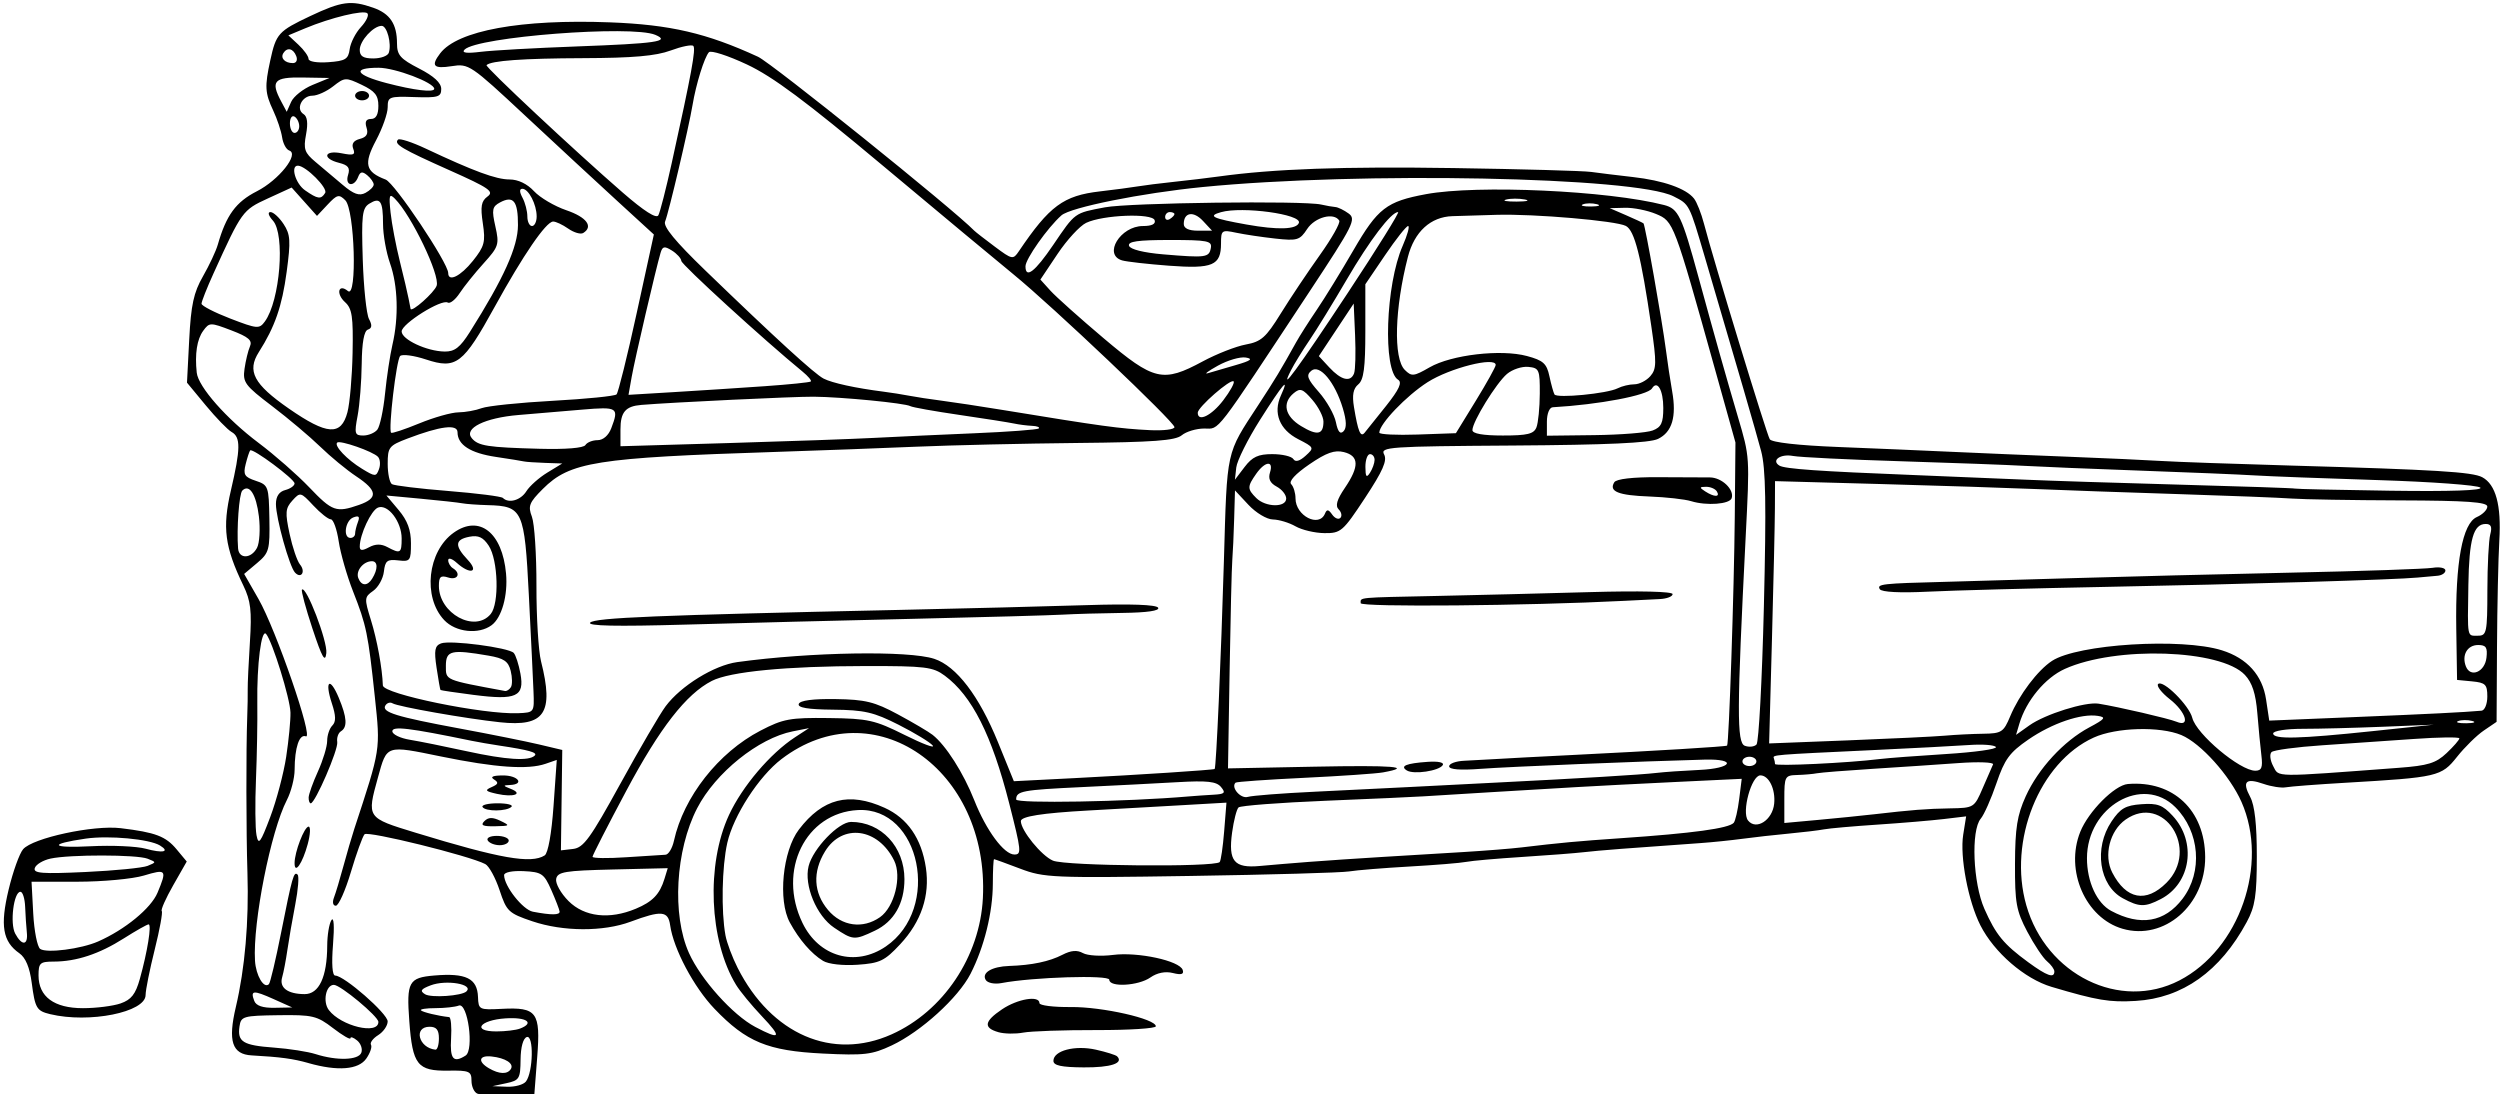 <?xml version="1.0"?><svg width="537" height="235" xmlns="http://www.w3.org/2000/svg">
 <g>
  <title>Layer 1</title>
  <g id="layer1">
   <path fill="#000000" id="path2993" d="m102.527,234.909c-0.688,-0.29 -1.25,-1.535 -1.25,-2.766c0,-2.029 -0.468,-2.233 -4.963,-2.167c-6.663,0.098 -7.701,-1.22 -8.397,-10.66c-0.62,-8.406 -0.125,-9.309 5.36,-9.775c6.824,-0.58 9.252,0.612 9.398,4.615c0.099,2.722 0.25,2.797 5.102,2.546c7.558,-0.392 8.364,0.703 7.618,10.348l-0.618,8l-5.5,0.193c-3.025,0.106 -6.062,-0.044 -6.75,-0.333zm10.451,-2.61c1.554,-2.053 1.702,-10.051 0.177,-9.543c-0.785,0.262 -1.308,2.162 -1.335,4.85c-0.041,4.088 -0.269,4.468 -3.044,5.063l-3,0.643l3.128,0.118c1.72,0.065 3.553,-0.444 4.074,-1.132zm-3.244,-2.681c0.717,-1.161 -1.151,-2.367 -4.165,-2.688c-2.715,-0.29 -3.012,1.1 -0.542,2.539c2.212,1.289 3.969,1.344 4.707,0.149zm-9.73,-2.879c1.869,-1.188 0.476,-11.482 -1.454,-10.741c-0.79,0.303 -3.05,0.551 -5.021,0.551c-1.972,0 -3.37,0.215 -3.107,0.477c0.407,0.407 3.714,1.198 6.051,1.448c0.382,0.041 0.571,2.099 0.419,4.574c-0.273,4.449 0.492,5.355 3.113,3.69zm-5.727,-3.69c0,-1.833 -0.533,-2.5 -2,-2.5c-3.52,0 -2.367,4.54 1.25,4.921c0.412,0.043 0.75,-1.046 0.75,-2.421zm17.418,-2.107c3.213,-1.233 1.441,-2.493 -3.09,-2.198c-5.601,0.365 -7.335,2.805 -1.993,2.805c1.926,0 4.213,-0.273 5.083,-0.607zm-11.502,-7.988c1.607,-1.561 -4.353,-2.569 -7.69,-1.301c-2.116,0.805 -2.362,1.195 -1.204,1.91c1.321,0.816 7.889,0.366 8.894,-0.609zm-33.917,15.397c-3.319,-0.942 -6.018,-1.307 -12.215,-1.651c-4.219,-0.235 -5.138,-3.052 -3.399,-10.416c1.945,-8.237 2.817,-18.302 2.488,-28.735c-0.28,-8.883 -0.305,-26.639 -0.048,-33.5c0.082,-2.2 0.13,-4.9 0.105,-6c-0.025,-1.1 0.188,-5.664 0.473,-10.142c0.428,-6.734 0.182,-8.837 -1.423,-12.16c-3.986,-8.249 -4.53,-12.419 -2.663,-20.4c2.095,-8.958 2.125,-11.451 0.149,-12.557c-0.843,-0.472 -3.343,-3.048 -5.556,-5.726l-4.023,-4.868l0.478,-9.264c0.385,-7.457 0.961,-10.104 2.952,-13.574c1.36,-2.371 2.795,-5.435 3.189,-6.81c1.809,-6.324 3.89,-9.168 8.382,-11.457c4.727,-2.409 9.183,-8.019 6.958,-8.761c-0.64,-0.214 -1.327,-1.489 -1.526,-2.835c-0.199,-1.346 -1.057,-3.927 -1.907,-5.735c-1.778,-3.783 -1.86,-5.173 -0.636,-10.789c1.253,-5.749 1.728,-6.275 8.591,-9.522c6.721,-3.18 8.756,-3.45 13.501,-1.796c3.634,1.267 5.128,3.508 5.128,7.694c0,2.486 0.72,3.301 4.75,5.375c3.195,1.644 4.75,3.08 4.75,4.385c0,1.718 -0.658,1.918 -5.75,1.746c-5.452,-0.185 -5.75,-0.071 -5.75,2.197c0,1.316 -1.125,4.507 -2.5,7.093c-2.705,5.087 -2.292,6.773 2.06,8.428c1.937,0.736 13.44,17.922 13.44,20.079c0,2.005 2.667,0.688 5.308,-2.622c2.484,-3.113 2.73,-4.043 2.129,-8.051c-0.545,-3.634 -0.344,-4.776 1.012,-5.768c1.463,-1.07 0.363,-1.83 -8.129,-5.618c-10.338,-4.613 -12.059,-5.637 -11.095,-6.601c0.326,-0.326 2.996,0.54 5.933,1.923c10.378,4.886 15.128,6.636 18.016,6.636c1.837,0 3.787,0.935 5.257,2.521c1.285,1.387 4.414,3.229 6.952,4.094c4.355,1.484 5.851,3.503 3.617,4.884c-0.549,0.339 -1.999,-0.084 -3.223,-0.941c-1.223,-0.857 -2.687,-1.54 -3.252,-1.519c-1.532,0.058 -6.445,7.235 -12.55,18.337c-6.759,12.29 -8.248,13.432 -14.731,11.295c-2.611,-0.86 -5.115,-1.197 -5.565,-0.749c-0.816,0.813 -2.587,15.839 -1.943,16.484c0.187,0.187 2.91,-0.717 6.05,-2.009c3.141,-1.292 6.919,-2.359 8.396,-2.372c1.477,-0.013 3.727,-0.418 5,-0.9c1.273,-0.482 8.165,-1.195 15.315,-1.585c7.15,-0.39 13.298,-1.008 13.662,-1.373c0.364,-0.366 2.316,-8.244 4.338,-17.507l3.676,-16.841l-7.816,-7.159c-4.299,-3.937 -13.226,-12.206 -19.838,-18.375c-11.731,-10.945 -12.113,-11.202 -15.773,-10.622c-3.909,0.62 -4.523,-0.065 -2.468,-2.757c3.737,-4.897 17.365,-7.383 36.486,-6.654c12.92,0.492 20.738,2.31 31.777,7.389c2.942,1.354 41.949,32.722 46.455,37.358c0.275,0.283 2.253,1.822 4.395,3.42c3.76,2.805 3.94,2.84 5.187,0.994c6.581,-9.74 9.577,-11.95 17.418,-12.854c3.025,-0.349 6.625,-0.825 8,-1.057c1.375,-0.233 4.975,-0.686 8,-1.006c3.025,-0.32 7.3,-0.832 9.5,-1.137c11.82,-1.638 26.718,-2.171 50.5,-1.808c14.575,0.223 27.85,0.595 29.5,0.827c1.65,0.232 5.68,0.725 8.956,1.096c6.558,0.742 11.449,2.462 13.147,4.623c0.607,0.773 1.57,3.205 2.141,5.405c1.965,7.577 13.442,45.185 14.128,46.294c0.422,0.683 6.072,1.325 14.657,1.665c7.684,0.305 18.696,0.773 24.471,1.041c5.775,0.267 17.025,0.74 25,1.051c7.975,0.311 16.975,0.722 20,0.914c3.025,0.192 15.625,0.638 28,0.99c30.833,0.879 38.795,1.365 40.912,2.498c2.915,1.56 4.119,6 3.674,13.547c-0.227,3.85 -0.453,14.2 -0.502,23l-0.089,16l-2.747,1.867c-1.511,1.027 -4.097,3.566 -5.747,5.643c-3.372,4.245 -4.103,4.415 -24,5.577c-6.05,0.354 -11.792,0.791 -12.76,0.972c-0.968,0.181 -3.128,-0.148 -4.801,-0.731c-3.844,-1.34 -4.655,-0.537 -2.857,2.829c0.957,1.792 1.415,5.935 1.409,12.749c-0.007,8.419 -0.366,10.757 -2.163,14.094c-5.707,10.598 -13.8,16.347 -23.854,16.946c-5.627,0.336 -8.26,-0.105 -18.069,-3.02c-5.776,-1.717 -12.323,-7.375 -15.287,-13.211c-2.625,-5.169 -4.446,-14.765 -3.694,-19.468l0.63,-3.943l-4.777,0.572c-2.628,0.315 -9.042,0.854 -14.253,1.199c-5.212,0.345 -10.387,0.803 -11.5,1.018c-1.113,0.216 -4.499,0.623 -7.524,0.906c-3.025,0.283 -7.525,0.787 -10,1.121c-2.475,0.334 -6.525,0.748 -9,0.922c-15.231,1.067 -21.907,1.587 -25,1.948c-1.925,0.225 -7.922,0.689 -13.326,1.031c-5.405,0.343 -10.805,0.818 -12,1.057c-1.195,0.239 -6.674,0.688 -12.174,0.998c-5.5,0.31 -11.35,0.785 -13,1.055c-1.65,0.27 -17.007,0.707 -34.127,0.972c-29.563,0.457 -31.397,0.379 -36.5,-1.561c-2.955,-1.123 -5.485,-2.042 -5.623,-2.043c-0.138,-0 -0.255,2.362 -0.262,5.25c-0.014,6.185 -1.853,13.627 -4.786,19.363c-2.632,5.148 -10.647,12.436 -16.922,15.387c-4.257,2.002 -5.879,2.193 -14.823,1.75c-11.847,-0.587 -16.412,-2.473 -23.251,-9.608c-4.442,-4.634 -8.821,-12.885 -9.532,-17.959c-0.434,-3.096 -1.862,-3.221 -8.509,-0.747c-5.847,2.176 -14.504,2.137 -21.096,-0.096c-5.114,-1.732 -5.525,-2.122 -7.032,-6.678c-0.881,-2.661 -2.262,-5.185 -3.069,-5.609c-3.418,-1.794 -25.235,-7.179 -25.939,-6.402c-0.423,0.467 -1.741,4.112 -2.928,8.099c-1.187,3.987 -2.644,7.25 -3.237,7.25c-0.619,0 -0.789,-0.746 -0.4,-1.75c0.373,-0.963 1.286,-4 2.028,-6.75c0.743,-2.75 1.794,-6.35 2.336,-8c5.694,-17.324 5.629,-16.908 4.423,-28.285c-1.449,-13.671 -1.816,-15.449 -4.688,-22.737c-1.305,-3.312 -2.692,-8.15 -3.082,-10.75c-0.39,-2.6 -1.152,-4.728 -1.694,-4.728c-0.542,0 -2.233,-1.336 -3.759,-2.969c-2.71,-2.901 -2.814,-2.925 -4.498,-1.064c-1.503,1.66 -1.579,2.579 -0.599,7.151c0.619,2.885 1.626,5.85 2.239,6.589c1.27,1.53 0.257,3.154 -1.077,1.727c-1.201,-1.285 -4.094,-11.686 -4.094,-14.721c0,-1.638 0.678,-2.657 2,-3.002c1.1,-0.288 2,-0.929 2,-1.424c0,-0.941 -8.989,-7.63 -9.529,-7.091c-0.17,0.17 -0.607,1.496 -0.971,2.947c-0.568,2.265 -0.264,2.77 2.151,3.576c2.719,0.906 2.818,1.179 2.941,8.139c0.119,6.717 -0.059,7.358 -2.646,9.535l-2.774,2.334l3.082,5.387c3.787,6.621 11.908,30.164 10.175,29.498c-1.411,-0.542 -2.396,2.389 -2.416,7.188c-0.008,1.815 -0.759,4.74 -1.669,6.5c-3.448,6.664 -7.335,26.259 -6.843,34.499c0.191,3.197 1.921,6.112 2.992,5.041c0.289,-0.289 1.456,-5.209 2.592,-10.933c2.425,-12.214 2.76,-13.395 3.574,-12.581c0.337,0.337 0.109,3.214 -0.507,6.393c-0.616,3.179 -1.378,7.581 -1.694,9.781c-0.316,2.2 -0.822,4.844 -1.124,5.875c-0.652,2.228 1.163,3.589 4.817,3.61c3.107,0.018 4.838,-3.678 4.863,-10.384c0.008,-2.255 0.412,-4.727 0.896,-5.492c0.531,-0.839 0.669,1.247 0.348,5.25c-0.332,4.141 -0.154,6.641 0.473,6.641c1.911,0 11.268,8.175 11.268,9.845c0,0.921 -0.917,2.247 -2.039,2.948c-1.121,0.7 -1.815,1.635 -1.542,2.078c0.273,0.442 -0.185,1.778 -1.018,2.967c-1.677,2.394 -6.142,2.741 -12.402,0.965zm11.334,-2.229c0.301,-0.785 -0.101,-1.965 -0.893,-2.622c-0.792,-0.658 -1.441,-0.878 -1.441,-0.489c0,0.389 -1.688,-0.59 -3.75,-2.174c-3.452,-2.652 -4.385,-2.872 -11.75,-2.771c-7.548,0.104 -8.019,0.24 -8.335,2.412c-0.481,3.31 0.739,4.059 7.405,4.547c3.261,0.239 7.279,0.866 8.929,1.393c4.581,1.465 9.211,1.326 9.834,-0.296zm113.888,-3.934c11.119,-4.973 18.986,-16.71 19.624,-29.277c1.407,-27.744 -23.497,-44.933 -43.261,-29.859c-4.857,3.705 -10.317,12.146 -11.64,17.997c-1.152,5.098 -1.341,14.699 -0.39,19.871c0.29,1.579 1.471,4.729 2.623,7c7.247,14.281 20.357,19.942 33.043,14.268zm-14.709,-15.794c-2.514,-1.531 -5.107,-4.527 -7.137,-8.247c-2.585,-4.736 -1.545,-15.376 1.951,-19.959c5.105,-6.694 10.78,-8.135 18.403,-4.675c4.925,2.236 7.932,6.592 8.87,12.853c0.898,5.985 -0.984,11.601 -5.515,16.458c-3.349,3.59 -4.358,4.075 -9.174,4.407c-3.141,0.217 -6.245,-0.134 -7.399,-0.837zm13.488,-3.095c11.931,-8.144 7.456,-29.997 -6.001,-29.298c-11.258,0.585 -17.35,12.998 -11.901,24.253c3.527,7.286 11.378,9.499 17.902,5.046zm-11.103,-4.03c-3.797,-2.548 -6.519,-9.11 -5.486,-13.226c0.947,-3.774 6.446,-9.494 9.126,-9.494c6.479,0 11.451,5.337 11.458,12.3c0.005,5.197 -2.245,9.116 -6.353,11.065c-4.415,2.095 -4.692,2.074 -8.745,-0.645zm9.851,-2.257c3.087,-2.162 4.729,-8.712 3.045,-12.145c-3.455,-7.044 -11.148,-8.065 -14.863,-1.973c-2.695,4.419 -2.462,8.87 0.658,12.578c2.944,3.499 7.471,4.124 11.16,1.54zm-25.364,21.287c-2.217,-2.338 -4.717,-5.375 -5.555,-6.75c-5.783,-9.49 -6.461,-25.842 -1.514,-36.5c2.856,-6.153 8.863,-13.221 14.184,-16.689l3,-1.955l-3.5,0.693c-7.356,1.458 -16.584,8.879 -20.531,16.511c-4.659,9.01 -5.441,22.909 -1.75,31.116c2.551,5.673 9.399,13.304 14.231,15.859c5.475,2.895 5.823,2.341 1.435,-2.284zm-82.385,1.211c0,-1.177 -8.149,-7.961 -9.563,-7.961c-1.714,0 -2.439,3.627 -1.081,5.41c2.636,3.464 10.644,5.383 10.644,2.551zm-22.5,-4.903c-4.393,-1.969 -5.04,-1.907 -4.155,0.399c0.397,1.035 1.837,1.519 4.374,1.469l3.781,-0.074l-4,-1.793zm409.346,-4.002c12.909,-6.665 19.276,-24.948 13.353,-38.34c-2.512,-5.678 -8.76,-12.629 -12.916,-14.369c-4.595,-1.924 -14.001,-1.658 -18.821,0.531c-11.673,5.302 -18.459,22.181 -14.487,36.031c4.291,14.962 20.113,22.734 32.872,16.146zm-12.203,-11.109c-7.956,-2.315 -12.403,-12.507 -9.081,-20.81c1.754,-4.384 7.385,-10.045 10.223,-10.279c9.738,-0.801 16.547,5.626 16.611,15.682c0.066,10.316 -8.802,18.012 -17.754,15.406zm12.899,-6.447c4.391,-5.775 3.708,-14.405 -1.559,-19.671c-7.007,-7.007 -18.969,-0.092 -18.979,10.971c-0.004,5.035 2.122,9.662 5.198,11.308c6.267,3.354 11.48,2.468 15.34,-2.608zm-12.838,-0.096c-5.098,-2.764 -6.273,-10.773 -2.421,-16.506c1.89,-2.813 2.994,-3.45 6.41,-3.701c3.446,-0.253 4.555,0.158 6.717,2.489c5.219,5.628 3.946,14.527 -2.559,17.891c-3.414,1.765 -4.618,1.74 -8.147,-0.173zm9.373,-3.327c7.211,-7.211 -0.605,-19.298 -8.778,-13.574c-3.405,2.385 -4.746,7.731 -2.856,11.386c2.984,5.77 7.25,6.572 11.634,2.188zm-24.077,19.046c0,-0.483 -0.71,-1.467 -1.578,-2.187c-0.868,-0.72 -2.778,-3.588 -4.245,-6.372c-2.358,-4.476 -2.663,-6.164 -2.632,-14.563c0.029,-7.689 0.468,-10.453 2.305,-14.5c2.709,-5.968 8.152,-11.871 13.649,-14.803c3.421,-1.825 3.686,-2.183 1.827,-2.475c-3.551,-0.558 -9.832,1.586 -14.922,5.094c-4.037,2.782 -5.087,4.22 -6.837,9.361c-1.137,3.341 -2.658,6.772 -3.38,7.626c-2.126,2.514 -1.666,13.828 0.788,19.375c2.461,5.564 4.13,7.594 9.424,11.468c4.021,2.942 5.6,3.499 5.6,1.976zm-321.074,-12.872c-0.041,-0.413 -0.842,-2.487 -1.78,-4.611c-1.562,-3.535 -2.063,-3.878 -5.926,-4.065c-2.449,-0.119 -4.218,0.242 -4.216,0.861c0.008,2.352 4.014,7.437 6.184,7.852c3.954,0.755 5.815,0.743 5.738,-0.036zm16.356,-0.595c3.622,-1.514 5.153,-3.11 6.173,-6.437l0.7,-2.282l-11.816,0.282c-10.334,0.247 -11.858,0.502 -12.152,2.035c-0.185,0.964 1.013,3.102 2.661,4.75c3.403,3.403 8.773,4.018 14.433,1.652zm125.424,-10.028c0.262,-0.262 0.698,-3.242 0.968,-6.622l0.492,-6.146l-10.333,0.593c-5.683,0.326 -14.383,0.819 -19.333,1.095c-9.969,0.556 -14.502,1.27 -14.496,2.283c0.011,2.013 4.429,7.449 6.897,8.487c2.758,1.16 34.68,1.437 35.805,0.311zm19.294,-0.051c3.575,-0.275 10.55,-0.745 15.5,-1.044c4.95,-0.299 12.825,-0.775 17.5,-1.058c4.675,-0.283 10.3,-0.73 12.5,-0.995c8.181,-0.983 12.235,-1.359 21.5,-1.99c15.308,-1.043 23.051,-2.101 24.124,-3.295c0.343,-0.382 0.87,-2.665 1.172,-5.073l0.548,-4.378l-14.172,0.677c-7.795,0.373 -17.322,0.865 -21.172,1.094c-3.85,0.229 -12.175,0.724 -18.5,1.1c-6.325,0.376 -12.85,0.777 -14.5,0.891c-1.65,0.115 -11.1,0.541 -21,0.948c-9.9,0.407 -18.333,1.052 -18.74,1.433c-0.407,0.381 -1.03,2.806 -1.384,5.389c-0.844,6.159 0.429,7.701 5.937,7.189c2.303,-0.214 7.113,-0.614 10.688,-0.89zm-164.285,-1.379c0.732,-0.465 1.49,-4.692 1.909,-10.643l0.694,-9.871l-2.409,0.831c-3.789,1.307 -10.777,0.821 -22.402,-1.56c-11.976,-2.453 -11.649,-2.56 -13.593,4.47c-2.418,8.743 -2.47,8.666 8.086,11.896c18.15,5.552 24.807,6.724 27.715,4.876zm-12.215,-3.197c-0.351,-0.567 0.49,-1 1.941,-1c1.407,0 2.559,0.45 2.559,1c0,0.55 -0.873,1 -1.941,1c-1.068,0 -2.219,-0.45 -2.559,-1zm-0.733,-4.167c0.863,-0.863 1.762,-0.881 3.45,-0.068c2.144,1.033 2.073,1.104 -1.167,1.167c-2.63,0.052 -3.172,-0.21 -2.283,-1.1zm-0.393,-3.035c-0.271,-0.439 1.184,-0.797 3.233,-0.797c2.049,0 3.388,0.337 2.976,0.75c-1.009,1.01 -5.592,1.045 -6.209,0.047zm3.125,-2.819c-2.544,-0.563 -2.721,-0.786 -1.166,-1.461c1.443,-0.627 1.549,-0.977 0.5,-1.642c-0.886,-0.562 -0.244,-0.851 1.916,-0.861c3.298,-0.016 4.715,1.926 1.5,2.055c-1.526,0.061 -1.502,0.167 0.184,0.827c2.765,1.083 0.628,1.87 -2.934,1.081zm36.171,13.069c0.644,-0.026 1.463,-1.379 1.82,-3.006c2.07,-9.424 9.561,-18.96 18.575,-23.646c4.892,-2.543 6.358,-2.813 14.685,-2.708c8.459,0.107 9.855,0.418 16.308,3.638c3.882,1.936 6.583,2.948 6.002,2.249c-0.581,-0.699 -3.869,-2.698 -7.308,-4.44c-5.363,-2.718 -7.363,-3.179 -14.055,-3.245c-5.443,-0.053 -7.681,-0.426 -7.4,-1.233c0.261,-0.751 3.033,-1.117 7.904,-1.044c6.401,0.096 8.368,0.579 13.4,3.29c3.244,1.748 6.591,3.722 7.439,4.388c2.855,2.243 6.633,8.173 8.968,14.078c2.553,6.457 6.379,11.632 8.6,11.632c1.581,0 1.506,-0.745 -1.111,-11c-3.738,-14.645 -7.989,-23.075 -13.82,-27.404c-2.557,-1.898 -4.157,-2.094 -17,-2.08c-17.019,0.019 -29.145,1.19 -33.053,3.192c-5.51,2.823 -11.154,10.073 -18.375,23.604c-3.988,7.472 -7.25,13.851 -7.25,14.175c0,0.324 3.262,0.369 7.25,0.099c3.987,-0.27 7.777,-0.512 8.421,-0.538zm-9.692,-15.249c4.137,-7.536 8.514,-15.028 9.727,-16.649c3.298,-4.408 10.427,-8.799 15.393,-9.482c15.769,-2.168 36.805,-2.515 42.313,-0.697c4.747,1.567 9.628,7.958 13.678,17.907l3.41,8.378l13.001,-0.663c13.749,-0.701 29.911,-1.756 30.134,-1.967c0.329,-0.31 1.386,-24.108 1.982,-44.626c0.705,-24.254 0.396,-22.846 7.358,-33.5c3.706,-5.671 4.83,-7.535 8.141,-13.5c0.763,-1.375 2.766,-4.525 4.451,-7c1.685,-2.475 5.223,-8.228 7.863,-12.784c5.24,-9.042 7.108,-10.486 15.609,-12.06c11.025,-2.042 39.14,-0.76 51.126,2.331c3.072,0.792 3.783,2.283 7.399,15.513c3.476,12.719 5.809,20.988 8.466,30c2.569,8.716 2.548,8.377 1.655,26c-1.882,37.153 -1.91,43.976 -0.183,44.639c0.898,0.345 2.032,0.228 2.519,-0.259c0.487,-0.487 1.2,-13.787 1.584,-29.555c0.539,-22.108 0.403,-29.774 -0.594,-33.497c-1.195,-4.462 -4.86,-17.091 -12.086,-41.644c-3.39,-11.52 -3.28,-11.305 -6.739,-13.065c-8.2,-4.172 -67.326,-5.333 -101.187,-1.986c-13.03,1.288 -28.343,4.366 -30.285,6.087c-2.944,2.609 -7.715,9.368 -7.715,10.93c0,2.755 2.037,1.186 5.958,-4.588c4.775,-7.031 4.481,-6.818 11.115,-8.076c5.207,-0.988 42.622,-1.469 46.427,-0.597c1.1,0.252 2.476,0.493 3.059,0.535c0.582,0.042 1.868,0.668 2.856,1.391c1.664,1.217 1.042,2.459 -8.394,16.75c-20.748,31.424 -19.22,29.436 -22.625,29.436c-1.695,0 -3.869,0.652 -4.83,1.448c-1.382,1.145 -6.075,1.492 -22.407,1.655c-11.362,0.114 -26.959,0.475 -34.659,0.802c-7.7,0.327 -21.2,0.828 -30,1.113c-38.833,1.258 -44.354,2.135 -50.19,7.971c-2.918,2.918 -3.206,3.655 -2.328,5.962c0.55,1.448 0.988,8.126 0.973,14.84c-0.015,6.714 0.428,14.008 0.985,16.208c2.815,11.12 0.796,14.121 -8.808,13.096c-7.338,-0.783 -21.934,-3.356 -23.09,-4.071c-0.497,-0.307 -1.186,-0.1 -1.532,0.46c-0.887,1.436 2.267,2.414 15.991,4.96c6.6,1.224 14.25,2.76 17,3.413l5,1.187l-0.144,10.783l-0.144,10.783l2.623,-0.306c2.242,-0.262 3.716,-2.298 10.144,-14.008zm-6.479,-34.614c1.001,-1.046 14.227,-1.591 66,-2.717c14.3,-0.311 32.606,-0.777 40.68,-1.035c9.39,-0.3 14.907,-0.102 15.309,0.549c0.406,0.657 -2.321,1.056 -7.68,1.125c-4.57,0.059 -10.334,0.225 -12.809,0.369c-2.475,0.144 -16.875,0.546 -32,0.894c-15.125,0.348 -37.175,0.908 -49,1.246c-14.946,0.427 -21.195,0.296 -20.5,-0.431zm-65.299,28.815c0.545,-3.575 0.957,-7.85 0.916,-9.5c-0.075,-3.01 -3.866,-15.239 -5.23,-16.871c-1.02,-1.22 -2.009,6.55 -1.892,14.871c0.054,3.85 -0.075,11.216 -0.287,16.37c-0.212,5.153 -0.161,10.541 0.113,11.973c0.428,2.238 0.841,1.694 2.944,-3.87c1.345,-3.56 2.892,-9.398 3.437,-12.973zm319.617,10.077c0.309,-3.117 -1.135,-6.077 -2.965,-6.077c-1.915,0 -4.076,7.896 -2.651,9.691c1.738,2.191 5.266,-0.079 5.617,-3.614zm21.182,2.311c8.461,-0.976 11.503,-1.214 16.641,-1.301c5.069,-0.086 5.167,-0.146 6.965,-4.337c1.003,-2.338 2.005,-4.634 2.226,-5.103c0.221,-0.469 -3.138,-0.597 -7.465,-0.283c-4.327,0.314 -12.593,0.868 -18.368,1.232c-5.775,0.364 -11.175,0.794 -12,0.956c-0.825,0.162 -2.738,0.329 -4.25,0.371c-2.632,0.073 -2.75,0.297 -2.75,5.192l0,5.116l7.25,-0.662c3.987,-0.364 9.275,-0.896 11.75,-1.182zm-147,-3.859c1.375,-0.119 3.793,-0.286 5.372,-0.373c2.436,-0.133 2.683,-0.385 1.625,-1.659c-0.987,-1.189 -2.944,-1.405 -9.372,-1.033c-4.469,0.258 -13.721,0.734 -20.56,1.058c-12.805,0.606 -14.065,0.844 -14.065,2.661c0,0.905 23.842,0.483 37,-0.654zm27,-1.012c6.875,-0.326 16.1,-0.782 20.5,-1.014c4.4,-0.232 12.725,-0.658 18.5,-0.946c18.026,-0.9 31.38,-1.706 34.5,-2.081c1.65,-0.199 5.816,-0.489 9.258,-0.646c7.093,-0.322 8.177,-2.397 1.157,-2.216c-13.3,0.344 -42.327,1.538 -48.165,1.982c-4.391,0.334 -6.75,0.145 -6.75,-0.542c0,-0.58 1.462,-1.117 3.25,-1.194c1.788,-0.077 4.825,-0.242 6.75,-0.366c1.925,-0.125 9.35,-0.518 16.5,-0.872c18.082,-0.898 32.962,-1.801 33.204,-2.016c0.398,-0.353 1.506,-33.341 1.65,-49.106l0.146,-16l-4.33,-15.5c-8.91,-31.894 -8.954,-32.012 -12.725,-33.587c-1.859,-0.777 -4.858,-1.376 -6.663,-1.331l-3.282,0.082l3.5,1.515c1.925,0.833 3.613,1.623 3.752,1.754c0.352,0.333 4.017,21.01 4.797,27.068c0.354,2.75 0.965,6.8 1.357,9c0.974,5.464 -0.008,8.767 -3.041,10.229c-1.803,0.869 -10.932,1.285 -31.152,1.42c-26.735,0.178 -28.542,0.303 -27.679,1.915c0.703,1.314 -0.27,3.533 -4.092,9.33c-4.769,7.234 -5.197,7.604 -8.728,7.57c-2.043,-0.019 -4.839,-0.679 -6.214,-1.465c-1.375,-0.786 -3.557,-1.445 -4.849,-1.465c-1.305,-0.02 -3.638,-1.416 -5.25,-3.141l-2.901,-3.106l-0.175,6.106c-0.096,3.358 -0.277,7.343 -0.402,8.856c-0.125,1.513 -0.384,12.2 -0.575,23.75l-0.348,21l18.5,-0.367c17.108,-0.339 21.452,0.021 14.8,1.227c-1.46,0.265 -9.1,0.79 -16.977,1.168c-7.878,0.378 -14.491,0.844 -14.696,1.036c-1.073,1.004 1.074,3.512 2.619,3.06c0.965,-0.283 7.38,-0.781 14.255,-1.107zm19.917,-4.569c-1.541,-0.952 -0.149,-1.532 4.446,-1.852c2.306,-0.161 3.62,0.122 3.262,0.702c-0.771,1.247 -6.232,2.062 -7.708,1.15zm-9.917,-35.933c0,-1.289 -1.054,-1.189 16.5,-1.559c8.25,-0.174 22.987,-0.543 32.75,-0.82c10.687,-0.303 17.75,-0.132 17.75,0.43c0,0.514 -1.238,0.992 -2.75,1.064c-1.513,0.072 -5,0.246 -7.75,0.387c-20.686,1.06 -56.5,1.376 -56.5,0.498zm71,-21.909c-1.375,-0.422 -5.425,-0.875 -9,-1.007c-6.69,-0.247 -8.746,-1.083 -7.525,-3.059c0.439,-0.711 3.937,-1.118 9.363,-1.09c4.764,0.025 9.787,0.047 11.162,0.05c2.564,0.005 5.294,2.603 4.686,4.46c-0.425,1.299 -5.363,1.667 -8.686,0.647zm5.5,-2.106c-0.34,-0.55 -1.379,-0.993 -2.309,-0.985c-1.457,0.013 -1.484,0.149 -0.191,0.985c1.958,1.266 3.282,1.266 2.5,0zm146.5,59.374c6.256,-0.469 7.956,-0.992 10.25,-3.155c1.513,-1.426 2.75,-2.85 2.75,-3.164c0,-0.314 -4.387,-0.259 -9.75,0.123c-5.362,0.382 -14.25,0.995 -19.75,1.362c-5.5,0.367 -10.379,1.023 -10.843,1.457c-0.464,0.434 -0.306,1.792 0.35,3.018c1.301,2.431 -0.341,2.409 26.993,0.36zm-29.524,-2.624c-0.219,-1.788 -0.614,-5.892 -0.877,-9.122c-0.343,-4.208 -1.101,-6.534 -2.672,-8.207c-5.16,-5.493 -27.696,-6.243 -38.679,-1.287c-4.222,1.905 -8.294,6.812 -9.764,11.766l-0.712,2.4l2.865,-2.038c3.384,-2.407 12.022,-5.117 14.865,-4.663c4.258,0.681 15.085,3.192 16.75,3.886c3.046,1.269 2.018,-2.13 -1.469,-4.86c-1.771,-1.386 -2.891,-2.848 -2.49,-3.25c1.013,-1.013 6.661,4.583 7.334,7.266c0.879,3.503 10.239,11.358 13.535,11.358c1.349,0 1.63,-0.692 1.316,-3.25zm-108.476,1.25c0,-0.55 -0.675,-1 -1.5,-1c-0.825,0 -1.5,0.45 -1.5,1c0,0.55 0.675,1 1.5,1c0.825,0 1.5,-0.45 1.5,-1zm26.5,-0.51c1.65,-0.206 8.05,-0.689 14.222,-1.073c6.172,-0.384 10.999,-1.06 10.726,-1.501c-0.273,-0.442 -2.848,-0.639 -5.722,-0.438c-2.874,0.201 -12.201,0.693 -20.726,1.095c-21.686,1.021 -21.528,1.008 -21.25,1.756c0.137,0.37 0.25,0.924 0.25,1.232c0,0.522 15.758,-0.228 22.5,-1.07zm-288.91,-0.747c0.654,-0.654 -1.242,-1.188 -7.59,-2.137c-1.925,-0.288 -4.625,-0.756 -6,-1.039c-13.402,-2.766 -17,-3.199 -17,-2.044c0,0.668 1.688,1.49 3.75,1.827c2.062,0.337 7.575,1.449 12.25,2.47c8.453,1.847 13.356,2.157 14.59,0.924zm302.91,-4.273c2.2,-0.196 5.906,-0.382 8.237,-0.413c3.919,-0.053 4.352,-0.334 5.781,-3.754c1.935,-4.63 5.89,-9.87 8.979,-11.894c5.511,-3.611 27.819,-4.998 36.503,-2.269c5.42,1.703 8.698,5.358 9.479,10.569l0.679,4.527l18.171,-0.751c16.294,-0.673 23.624,-1.041 27.421,-1.377c0.691,-0.061 1.25,-1.423 1.25,-3.047c0,-2.582 -0.392,-2.974 -3.25,-3.25l-3.25,-0.313l-0.171,-11.069c-0.219,-14.18 1.331,-22.563 4.421,-23.918c1.238,-0.543 2.25,-1.555 2.25,-2.25c0,-0.97 -4.348,-1.278 -18.75,-1.326c-10.312,-0.035 -20.775,-0.213 -23.25,-0.395c-2.475,-0.182 -13.5,-0.616 -24.5,-0.962c-11,-0.347 -24.725,-0.833 -30.5,-1.08c-5.775,-0.247 -20.738,-0.731 -33.25,-1.075l-22.75,-0.625l-0.027,5.851c-0.015,3.218 -0.3,15.894 -0.634,28.17l-0.607,22.32l16.884,-0.656c9.286,-0.361 18.684,-0.816 20.884,-1.012zm-13.993,-31.46c-0.684,-1.106 0.462,-1.236 13.993,-1.58c4.95,-0.126 17.55,-0.491 28,-0.81c10.45,-0.32 31.375,-0.846 46.5,-1.17c15.125,-0.324 28.738,-0.789 30.25,-1.034c1.513,-0.245 2.75,0.012 2.75,0.57c0,0.558 -0.787,1.072 -1.75,1.142c-0.962,0.07 -2.875,0.243 -4.25,0.383c-4.369,0.446 -37.521,1.438 -67,2.004c-15.675,0.301 -32.858,0.763 -38.184,1.027c-5.976,0.296 -9.923,0.093 -10.309,-0.531zm105.993,30.471l13,-1.369l-10.905,0.444c-5.998,0.244 -13.761,0.444 -17.25,0.444c-3.563,0 -6.344,0.438 -6.344,1c0,1.299 5.505,1.166 21.5,-0.518zm21.231,-2.175c-0.973,-0.254 -2.323,-0.237 -3,0.037c-0.677,0.274 0.119,0.481 1.769,0.461c1.65,-0.02 2.204,-0.245 1.231,-0.498zm-416.409,-6.307c-0.098,-2.475 -0.548,-11.794 -1,-20.709c-0.929,-18.306 -1.305,-19.132 -8.822,-19.336c-2.2,-0.06 -4.675,-0.239 -5.5,-0.399c-0.825,-0.16 -4.824,-0.602 -8.887,-0.981l-7.387,-0.69l2.637,3.134c1.887,2.242 2.637,4.271 2.637,7.129c0,3.769 -0.155,3.977 -2.75,3.673c-2.35,-0.275 -2.796,0.077 -3.065,2.418c-0.173,1.506 -1.212,3.367 -2.308,4.135c-1.899,1.33 -1.921,1.625 -0.479,6.261c1.327,4.264 2.448,10.405 2.564,14.047c0.059,1.847 21.631,6.279 29.038,5.966c3.488,-0.147 3.499,-0.164 3.322,-4.648zm-12.822,0.723c-3.85,-0.496 -7.07,-0.974 -7.156,-1.063c-0.086,-0.088 -0.465,-2.234 -0.842,-4.768c-0.561,-3.767 -0.386,-4.723 0.958,-5.239c1.958,-0.751 14.494,0.888 15.608,2.041c0.427,0.443 1.08,2.454 1.45,4.469c0.903,4.917 -0.894,5.735 -10.017,4.559zm7.972,-1.677c0.324,-0.525 0.301,-2.102 -0.051,-3.506c-0.514,-2.049 -1.456,-2.692 -4.781,-3.262c-8.011,-1.375 -9.14,-1.104 -9.14,2.193c0,3.137 -0.379,2.976 12.691,5.401c0.38,0.071 0.956,-0.301 1.281,-0.826zm-14.337,-14.403c-4.653,-4.953 -3.579,-14.767 2.055,-18.778c5.494,-3.912 10.442,-0.036 11.235,8.799c0.42,4.684 -0.924,9.472 -3.112,11.086c-2.782,2.052 -7.714,1.516 -10.178,-1.107zm9.993,-1.299c1.866,-2.251 1.603,-11.581 -0.414,-14.659c-1.2,-1.831 -2.225,-2.311 -4.153,-1.942c-3.131,0.599 -3.234,1.911 -0.386,4.942c2.55,2.714 0.547,3.277 -2.346,0.659c-1.006,-0.91 -1.829,-1.162 -1.829,-0.559c0,0.603 0.45,1.374 1,1.714c1.809,1.118 1.043,2.648 -1,2c-1.626,-0.516 -2,-0.18 -2,1.798c0,5.944 7.73,10.145 11.128,6.047zm428.689,9.397c0.256,-2.218 -0.084,-2.741 -1.781,-2.741c-2.327,0 -3.573,2.155 -2.645,4.574c0.97,2.527 4.071,1.243 4.426,-1.832zm0.197,-14.491c0.008,-5.362 0.285,-10.763 0.617,-12c0.439,-1.639 0.174,-2.25 -0.978,-2.25c-2.636,0 -3.564,3.268 -3.721,13.109c-0.185,11.616 -0.323,10.891 2.069,10.891c1.862,0 2.001,-0.671 2.014,-9.75zm-454.351,-2.5c1.271,-2.034 1.247,-3.75 -0.051,-3.75c-1.844,0 -3.52,2.074 -2.926,3.622c0.658,1.716 1.951,1.771 2.978,0.128zm-24.735,-6.615c0.549,-1.026 0.733,-4.063 0.409,-6.75c-0.574,-4.757 -2.056,-7.065 -3.567,-5.554c-0.685,0.685 -1.236,8.235 -0.907,12.42c0.182,2.315 2.805,2.24 4.066,-0.115zm28.006,-0.17c2.805,1.501 3.066,1.343 3.066,-1.854c0,-3.593 -2.948,-7.452 -5.07,-6.637c-1.478,0.567 -3.93,5.797 -3.93,8.383c0,0.904 0.51,0.941 2,0.144c1.388,-0.743 2.591,-0.754 3.934,-0.035zm-6.934,-2.883c0,-0.505 0.275,-1.635 0.611,-2.511c0.447,-1.166 0.179,-1.427 -1,-0.975c-1.74,0.668 -2.258,4.404 -0.611,4.404c0.55,0 1,-0.413 1,-0.918zm208.341,-4.332c0.384,-0.946 0.756,-0.892 1.529,0.221c0.562,0.809 1.354,1.139 1.759,0.733c0.406,-0.406 0.25,-1.226 -0.347,-1.822c-0.779,-0.779 -0.409,-2.08 1.317,-4.623c3.135,-4.62 3.073,-6.874 -0.211,-7.698c-1.993,-0.5 -3.754,0.126 -7.428,2.642c-3.001,2.054 -4.466,3.655 -3.888,4.247c0.51,0.522 0.928,1.895 0.928,3.05c0,3.758 5.078,6.361 6.341,3.25zm-207.49,-1.848c4.137,-1.442 3.975,-3.088 -0.601,-6.126c-2.062,-1.369 -5.55,-4.242 -7.75,-6.383c-2.2,-2.141 -6.858,-6.065 -10.35,-8.72c-5.829,-4.431 -6.314,-5.087 -5.902,-8c0.246,-1.745 0.771,-3.912 1.166,-4.815c0.563,-1.288 -0.295,-2.029 -3.976,-3.435c-4.55,-1.738 -4.736,-1.735 -6.066,0.083c-1.338,1.829 -1.819,4.948 -1.39,8.994c0.322,3.03 6.389,9.913 13.319,15.112c3.409,2.557 8.292,6.841 10.851,9.519c4.96,5.192 5.788,5.484 10.699,3.772zm199.149,-1.367c0,-0.806 -0.922,-1.958 -2.048,-2.561c-1.418,-0.759 -1.859,-1.693 -1.433,-3.035c0.836,-2.634 -1.045,-2.454 -2.963,0.283c-1.939,2.768 -1.937,3.254 0.015,5.206c2.007,2.007 6.429,2.08 6.429,0.107zm-163.212,-1.567c0.698,-1.118 2.719,-2.916 4.491,-3.996l3.222,-1.964l-3.75,-0.129c-2.062,-0.071 -4.088,-0.212 -4.5,-0.314c-0.413,-0.102 -3.124,-0.54 -6.026,-0.972c-5.453,-0.814 -8.224,-2.595 -8.224,-5.289c0,-1.802 -3.675,-1.34 -10.75,1.351c-3.972,1.511 -4.25,1.865 -4.25,5.422c0,2.093 0.413,4.06 0.918,4.372c0.505,0.312 5.937,0.971 12.071,1.464c6.135,0.493 11.422,1.164 11.749,1.492c1.249,1.249 3.832,0.514 5.05,-1.437zm419.712,-0.777c-0.55,-0.525 -10.45,-1.251 -22,-1.615c-11.55,-0.363 -23.475,-0.817 -26.5,-1.008c-3.025,-0.191 -14.05,-0.652 -24.5,-1.024c-10.45,-0.373 -21.7,-0.837 -25,-1.031c-3.3,-0.195 -15.225,-0.638 -26.5,-0.986c-11.275,-0.348 -21.695,-0.86 -23.155,-1.138c-2.664,-0.508 -4.72,0.953 -2.914,2.069c1.16,0.717 8.431,1.227 29.068,2.04c8.525,0.336 19.325,0.785 24,0.998c4.675,0.213 19.525,0.69 33,1.061c13.475,0.37 24.591,0.749 24.701,0.843c0.111,0.093 9.336,0.299 20.5,0.458c12.904,0.183 19.935,-0.06 19.299,-0.666zm-451.581,-6.609c-1.076,-1.156 -8.194,-3.64 -8.773,-3.061c-0.697,0.697 2.118,3.659 5.346,5.627c2.823,1.721 3.028,1.726 3.636,0.088c0.355,-0.955 0.26,-2.149 -0.21,-2.654zm192.106,-0.582c2.122,0 4.154,0.479 4.516,1.065c0.429,0.695 1.337,0.451 2.611,-0.702c1.917,-1.734 1.887,-1.8 -1.584,-3.581c-4.001,-2.053 -5.417,-5.619 -3.715,-9.356c1.979,-4.343 0.461,-2.576 -4.458,5.189c-2.653,4.189 -4.956,8.801 -5.118,10.25l-0.294,2.634l2.092,-2.75c1.646,-2.163 2.915,-2.75 5.95,-2.75zm21.96,1.25c0.008,-0.688 -0.435,-1.25 -0.985,-1.25c-0.55,0 -0.993,1.237 -0.985,2.75c0.012,2.143 0.229,2.419 0.985,1.25c0.533,-0.825 0.976,-2.062 0.985,-2.75zm-169.514,-3.202c0.356,-0.577 1.532,-1.048 2.614,-1.048c1.19,0 2.351,-1.012 2.941,-2.565c1.697,-4.463 1.408,-4.646 -6.275,-3.993c-3.988,0.339 -10.122,0.857 -13.632,1.151c-7.247,0.607 -11.814,2.864 -10.063,4.974c1.388,1.673 3.365,1.982 14.606,2.284c5.577,0.15 9.415,-0.164 9.809,-0.802zm62.03,-1.539c4.4,-0.234 14.047,-0.679 21.437,-0.988c7.391,-0.309 13.653,-0.778 13.917,-1.041c0.264,-0.264 -0.383,-0.514 -1.437,-0.556c-1.054,-0.042 -2.817,-0.269 -3.917,-0.504c-1.1,-0.235 -6.375,-1.067 -11.723,-1.848c-5.347,-0.781 -10.072,-1.625 -10.5,-1.875c-1.098,-0.643 -14.808,-1.984 -20.777,-2.033c-4.191,-0.034 -30.295,1.21 -37.018,1.764c-3.412,0.281 -4.482,1.543 -4.482,5.284l0,3.594l23.25,-0.685c12.787,-0.377 26.85,-0.877 31.25,-1.111zm-106.733,-1.759c0.556,-0.688 1.306,-4.175 1.665,-7.75c0.36,-3.575 1.074,-8.3 1.587,-10.5c1.379,-5.908 1.177,-12.692 -0.519,-17.5c-0.825,-2.338 -1.5,-6.145 -1.5,-8.459c0,-4.945 -0.592,-5.813 -2.957,-4.336c-1.519,0.949 -1.698,2.481 -1.399,11.994c0.188,5.998 0.792,11.746 1.341,12.773c0.717,1.339 0.648,1.984 -0.243,2.282c-0.819,0.274 -1.269,2.772 -1.321,7.331c-0.043,3.803 -0.44,8.828 -0.882,11.165c-0.729,3.856 -0.617,4.25 1.206,4.25c1.105,0 2.464,-0.562 3.021,-1.25zm203.233,-1.753c0,-1.037 -1.073,-3.133 -2.385,-4.659c-2.055,-2.389 -2.609,-2.587 -4,-1.433c-2.539,2.107 -1.91,4.945 1.565,7.058c3.514,2.137 4.821,1.875 4.821,-0.966zm4.168,-2.829c-1.688,-5.634 -4.981,-9.568 -6.768,-8.085c-1.163,0.965 -0.889,1.735 1.644,4.62c1.672,1.904 3.307,4.803 3.635,6.442c0.409,2.046 0.919,2.657 1.626,1.95c0.707,-0.707 0.664,-2.253 -0.137,-4.927zm9.28,-0.517c2.817,-3.55 3.511,-5.058 2.588,-5.628c-3.316,-2.05 -2.688,-20.407 0.985,-28.772c1.026,-2.337 1.55,-4.25 1.164,-4.25c-0.386,0 -2.611,2.815 -4.944,6.256l-4.242,6.256l0,10.122c0,7.835 -0.343,10.407 -1.519,11.383c-1.085,0.901 -1.349,2.293 -0.922,4.872c0.872,5.271 1.405,6.568 2.274,5.529c0.422,-0.505 2.499,-3.099 4.616,-5.767zm19.278,-1.113c2.351,-3.83 4.274,-7.293 4.274,-7.697c0,-1.837 -9.872,0.663 -14.632,3.704c-4.579,2.926 -10.368,8.979 -10.368,10.84c0,0.383 3.702,0.565 8.226,0.406l8.226,-0.29l4.274,-6.963zm13.026,5.713c0.379,-0.963 0.703,-4.225 0.719,-7.25c0.027,-5.144 -0.133,-5.516 -2.471,-5.743c-1.375,-0.134 -3.431,0.548 -4.57,1.514c-2.316,1.966 -7.43,10.271 -7.43,12.066c0,0.764 2.236,1.162 6.531,1.162c5.291,0 6.662,-0.332 7.221,-1.75zm24.956,0.671c1.857,-0.706 2.291,-1.623 2.291,-4.837c0,-3.849 -1.278,-6.061 -2.428,-4.201c-0.922,1.492 -11.451,3.49 -21.322,4.046c-0.709,0.04 -1.25,1.379 -1.25,3.091l0,3.02l10.209,-0.124c5.615,-0.068 11.24,-0.516 12.5,-0.996zm-280.354,-3.921c0.509,-1.925 1.007,-7.666 1.106,-12.757c0.152,-7.786 -0.105,-9.516 -1.616,-10.884c-2.016,-1.825 -1.427,-4.087 0.622,-2.387c2.017,1.674 1.451,-17.483 -0.577,-19.511c-1.336,-1.336 -1.755,-1.233 -3.788,0.931l-2.286,2.433l-2.723,-3.047l-2.723,-3.047l-5.144,2.36c-5.392,2.474 -5.566,2.714 -11.644,16.098c-1.421,3.128 -2.576,6.053 -2.568,6.5c0.008,0.447 2.787,1.879 6.174,3.184c5.79,2.229 6.236,2.268 7.426,0.64c3.27,-4.472 4.407,-18.725 1.73,-21.683c-0.953,-1.053 -1.175,-1.829 -0.523,-1.829c0.623,0 1.892,1.16 2.822,2.579c1.466,2.237 1.553,3.595 0.66,10.25c-0.994,7.405 -2.524,11.821 -5.975,17.24c-2.598,4.08 -1.106,6.898 6.416,12.123c8.252,5.732 11.257,5.924 12.61,0.807zm177.645,3.196c0,-1.112 -26.212,-25.986 -34.537,-32.773c-3.32,-2.707 -15.92,-13.194 -28,-23.303c-16.705,-13.981 -23.726,-19.207 -29.329,-21.834c-4.051,-1.899 -7.709,-3.078 -8.129,-2.619c-0.981,1.072 -2.776,6.847 -3.521,11.334c-0.804,4.837 -5.12,23.159 -5.899,25.04c-0.443,1.071 2.19,4.27 8.64,10.5c15.182,14.663 23.439,22.211 25.414,23.234c1.821,0.942 6.865,2.042 12.861,2.805c1.65,0.21 4.125,0.602 5.5,0.87c1.375,0.269 4.525,0.75 7,1.069c2.475,0.319 8.325,1.208 13,1.974c21.483,3.522 25.205,4.033 31.75,4.353c2.887,0.141 5.25,-0.151 5.25,-0.65zm10.482,-5.762c1.496,-1.961 2.496,-3.789 2.224,-4.062c-0.636,-0.636 -7.706,5.54 -7.706,6.731c0,2.08 2.958,0.64 5.482,-2.669zm84.702,-2.57c0.926,-0.475 2.544,-0.864 3.595,-0.864c1.051,0 2.598,-0.788 3.437,-1.75c1.34,-1.536 1.365,-2.849 0.209,-10.75c-2.208,-15.082 -3.585,-20.515 -5.455,-21.516c-2.07,-1.108 -19.699,-2.625 -27.765,-2.39c-3.138,0.092 -7.413,0.22 -9.501,0.286c-4.681,0.147 -8.165,3.337 -9.562,8.755c-2.854,11.069 -3.149,21.788 -0.668,24.267c1.465,1.464 1.912,1.418 5.328,-0.548c4.699,-2.703 15.319,-3.937 20.914,-2.431c3.502,0.943 4.237,1.605 4.825,4.344c0.381,1.777 0.871,3.536 1.089,3.908c0.509,0.87 11.342,-0.179 13.553,-1.312zm-183.184,-0.46c5.225,-0.366 9.676,-0.821 9.892,-1.01c0.215,-0.189 -0.583,-1.143 -1.774,-2.119c-8.27,-6.778 -25.986,-22.957 -26.045,-23.784c-0.04,-0.555 -0.946,-1.555 -2.014,-2.222c-1.621,-1.013 -2.025,-0.929 -2.449,0.509c-1.008,3.421 -5.522,22.812 -6.194,26.602l-0.687,3.88l9.886,-0.595c5.437,-0.327 14.161,-0.894 19.386,-1.261zm125.311,-20.162c6.267,-9.483 11.095,-17.242 10.729,-17.242c-1.5,0 -6.084,6.023 -11.036,14.5c-2.892,4.95 -6.484,10.8 -7.983,13c-1.499,2.2 -3.297,5.125 -3.996,6.5c-2.702,5.318 1.339,-0.194 12.286,-16.758zm1.269,17.409c0.285,-0.742 0.383,-4.42 0.219,-8.174l-0.299,-6.825l-3.742,5.647l-3.742,5.647l2.242,2.422c2.558,2.763 4.569,3.248 5.323,1.284zm-32.508,-2.573c2.985,-1.607 7.149,-3.238 9.253,-3.625c3.31,-0.609 4.32,-1.504 7.5,-6.648c2.021,-3.27 5.794,-8.912 8.383,-12.538c2.589,-3.626 4.475,-6.97 4.191,-7.43c-1.128,-1.825 -5.218,-0.76 -6.891,1.793c-1.589,2.426 -2.12,2.585 -6.865,2.062c-2.828,-0.312 -6.605,-0.876 -8.393,-1.254c-3.098,-0.655 -3.25,-0.546 -3.25,2.315c0,4.721 -1.772,5.476 -11.19,4.769c-4.57,-0.343 -9.097,-0.856 -10.06,-1.14c-4.123,-1.215 -0.374,-7.381 4.488,-7.381c1.901,0 2.78,-0.438 2.506,-1.25c-0.528,-1.563 -11.115,-1.154 -14.714,0.568c-1.359,0.65 -4.126,3.657 -6.149,6.682l-3.679,5.5l2.149,2.378c1.182,1.308 6.342,5.92 11.467,10.25c10.804,9.128 12.682,9.565 21.254,4.95zm7.115,0.785c3.246,-0.939 3.774,-1.339 2.133,-1.616c-1.199,-0.202 -3.898,0.586 -6,1.751c-2.102,1.165 -3.062,1.892 -2.133,1.616c0.928,-0.277 3.628,-1.065 6,-1.751zm-164.536,-7.102c7.294,-11.554 10.321,-18.276 10.335,-22.951c0.016,-5.178 -0.971,-6.423 -3.863,-4.875c-1.671,0.894 -1.799,1.558 -0.993,5.145c0.87,3.872 0.719,4.346 -2.525,7.937c-1.898,2.1 -4.209,4.977 -5.137,6.393c-0.928,1.416 -2.081,2.33 -2.563,2.032c-1.333,-0.824 -9.905,4.544 -9.905,6.202c0,1.737 5.403,4.263 9.237,4.318c2.152,0.031 3.31,-0.868 5.414,-4.2zm-7.132,-9.937c0.765,-2.254 -5.411,-15.115 -8.986,-18.711c-1.174,-1.18 -1.309,-0.733 -0.911,3c0.258,2.413 1.151,7.118 1.985,10.455c0.834,3.337 1.679,6.937 1.878,8c0.199,1.063 0.396,2.066 0.438,2.229c0.212,0.822 5.104,-3.526 5.595,-4.973zm166.293,-8.085c0.298,-1.549 -0.663,-1.739 -8.822,-1.739c-6.878,0 -9.054,0.311 -8.745,1.25c0.25,0.759 3.132,1.479 7.333,1.833c9.186,0.773 9.842,0.687 10.233,-1.344zm-1.696,-5.845c-2.033,-2.182 -4.116,-1.846 -4.116,0.665c0,0.939 1.06,1.441 3.039,1.441l3.039,0l-1.962,-2.106zm20.615,0.414c0.611,-1.832 -12.149,-3.576 -16.731,-2.286c-2.945,0.829 -1.894,1.336 5.5,2.657c6.732,1.203 10.75,1.07 11.231,-0.371zm-163.731,-1.373c0,-2.575 -1.738,-5.934 -3.07,-5.934c-0.655,0 -0.642,0.668 0.035,1.934c0.569,1.064 1.035,2.864 1.035,4c0,1.136 0.45,2.066 1,2.066c0.55,0 1,-0.93 1,-2.066zm29.007,-11.434c4.266,-19.325 5.236,-24.59 4.64,-25.187c-0.331,-0.331 -2.524,0.113 -4.874,0.987c-3.149,1.171 -8.085,1.603 -18.772,1.641c-12.906,0.046 -19.819,0.543 -20.769,1.494c-0.361,0.361 18.892,18.378 29.26,27.382c4.593,3.988 7.217,5.661 7.65,4.877c0.362,-0.657 1.652,-5.694 2.866,-11.194zm107.993,10.941c0,-0.243 -0.45,-0.441 -1,-0.441c-0.55,0 -1,0.477 -1,1.059c0,0.582 0.45,0.781 1,0.441c0.55,-0.34 1,-0.816 1,-1.059zm90.731,-2.134c-0.973,-0.254 -2.323,-0.237 -3,0.037c-0.677,0.274 0.119,0.481 1.769,0.461c1.65,-0.02 2.204,-0.245 1.231,-0.498zm-15.493,-1.014c-1.244,-0.239 -3.044,-0.23 -4,0.02c-0.956,0.25 0.062,0.446 2.262,0.435c2.2,-0.011 2.982,-0.216 1.738,-0.455zm-257.67,-1.404c0.631,-1.021 -4.09,-5.77 -5.818,-5.853c-1.697,-0.081 -0.587,3.834 1.5,5.29c2.737,1.909 3.431,2 4.318,0.564zm10.432,-1.802c0,-0.463 -0.622,-1.359 -1.383,-1.99c-1.067,-0.885 -1.517,-0.799 -1.969,0.378c-0.877,2.284 -2.893,1.872 -2.159,-0.441c0.484,-1.526 0.051,-2.111 -1.933,-2.608c-3.715,-0.932 -3.215,-2.806 0.549,-2.054c2.566,0.513 3,0.345 2.496,-0.968c-0.408,-1.062 0.064,-1.765 1.423,-2.12c1.448,-0.379 1.861,-1.071 1.437,-2.407c-0.409,-1.29 -0.106,-1.876 0.972,-1.876c1.052,0 1.567,-0.926 1.567,-2.815c0,-2.243 -0.725,-3.161 -3.57,-4.517c-3.433,-1.637 -3.669,-1.625 -6.135,0.315c-1.411,1.11 -3.418,2.017 -4.461,2.017c-2.256,0 -3.645,2.881 -1.907,3.955c0.814,0.503 0.993,1.955 0.538,4.379c-0.591,3.15 -0.324,3.924 2.03,5.896c1.491,1.249 4.121,3.466 5.846,4.928c2.371,2.01 3.565,2.428 4.897,1.715c0.969,-0.519 1.762,-1.322 1.762,-1.785zm-4,-19.087c0,-0.55 0.675,-1 1.5,-1c0.825,0 1.5,0.45 1.5,1c0,0.55 -0.675,1 -1.5,1c-0.825,0 -1.5,-0.45 -1.5,-1zm-12,6.559c0,-0.793 -0.45,-1.719 -1,-2.059c-0.55,-0.34 -1,0.309 -1,1.441c0,1.132 0.45,2.059 1,2.059c0.55,0 1,-0.648 1,-1.441zm2.861,-8.868l3.639,-1.496l-5.75,-0.097c-6.202,-0.105 -6.967,0.761 -4.592,5.198l1.158,2.164l0.953,-2.136c0.524,-1.175 2.591,-2.809 4.592,-3.632zm26.139,0.83c0,-1.333 -8.432,-4.52 -11.96,-4.52c-5.782,0 -4.984,1.537 1.71,3.293c5.918,1.553 10.25,2.071 10.25,1.227zm-29.638,-7.02c-0.638,-1.662 -1.956,-1.965 -2.775,-0.639c-0.669,1.082 0.344,2.139 2.049,2.139c0.746,0 1.056,-0.64 0.726,-1.5zm11.476,-1.5c0.186,-1.375 1.275,-3.511 2.421,-4.746c1.146,-1.235 1.767,-2.562 1.38,-2.949c-0.784,-0.784 -7.853,0.922 -13.37,3.227l-3.604,1.506l2.168,2.02c1.192,1.111 2.168,2.478 2.168,3.038c0,0.58 1.83,0.886 4.25,0.711c3.675,-0.266 4.296,-0.646 4.588,-2.807zm8.4,0.788c0.645,-1.934 -0.371,-5.788 -1.525,-5.788c-1.782,0 -4.712,3.206 -4.712,5.155c0,1.372 0.748,1.845 2.917,1.845c1.604,0 3.098,-0.546 3.321,-1.212zm40.263,-1.363c17.26,-0.636 20.312,-1.083 17,-2.489c-5.052,-2.146 -38.285,0.423 -40.988,3.168c-0.692,0.703 0.41,0.852 3.488,0.47c2.475,-0.307 11.7,-0.824 20.5,-1.148zm102.5,217.889c0,-2.194 4.624,-3.408 9.127,-2.396c2.216,0.498 4.264,1.14 4.551,1.427c1.481,1.481 -1.342,2.418 -7.165,2.377c-4.81,-0.033 -6.513,-0.401 -6.513,-1.408zm-11.809,-6.153c-3.285,-0.939 -3.068,-2.326 0.766,-4.91c3.357,-2.262 8.043,-3.04 8.043,-1.334c0,0.504 3.038,0.883 6.75,0.843c6.72,-0.072 18.25,2.54 18.25,4.135c0,0.461 -5.738,0.826 -12.75,0.811c-7.013,-0.015 -14.1,0.23 -15.75,0.545c-1.65,0.314 -4.039,0.274 -5.309,-0.089zm-203.691,-3.873c-2.909,-0.7 -3.245,-1.269 -3.961,-6.731c-0.433,-3.3 -1.316,-5.412 -2.657,-6.351c-3.581,-2.508 -4.16,-5.939 -2.305,-13.667c0.929,-3.871 2.332,-7.78 3.118,-8.686c2.096,-2.416 15.106,-5.22 20.949,-4.516c7.486,0.903 9.676,1.732 12.024,4.556l2.169,2.608l-2.905,5.097c-1.598,2.804 -2.705,5.297 -2.461,5.541c0.244,0.244 -0.437,3.97 -1.514,8.279c-1.077,4.309 -1.958,8.701 -1.958,9.76c0,3.695 -12.121,6.125 -20.5,4.109zm15.14,-2.311c2.28,-0.795 3.203,-1.971 4.12,-5.25c1.631,-5.833 2.579,-11.726 1.887,-11.726c-0.317,0 -2.714,1.356 -5.327,3.013c-5.288,3.353 -10.189,4.974 -15.069,4.982c-2.934,0.005 -3.25,0.294 -3.25,2.967c0,4.571 3.345,7.039 9.539,7.039c2.839,0 6.484,-0.461 8.1,-1.024zm-4.842,-13.301c5.77,-2.537 11.364,-7.126 12.76,-10.468c2.07,-4.955 1.913,-5.153 -2.94,-3.692c-2.41,0.725 -8.823,1.321 -14.25,1.323l-9.868,0.004l0.364,6.829c0.2,3.756 0.875,7.179 1.5,7.607c1.398,0.957 8.774,0.006 12.434,-1.603zm-15.307,-1.925c-0.13,-1.237 -0.293,-3.713 -0.363,-5.5c-0.07,-1.788 -0.528,-3.25 -1.016,-3.25c-1.446,0 -2.291,6.795 -1.119,8.986c1.438,2.686 2.792,2.559 2.499,-0.236zm25.936,-14.315c1.903,-0.774 1.903,-0.794 0,-1.539c-2.302,-0.902 -16.717,-0.921 -20.844,-0.027c-1.605,0.347 -3.126,1.257 -3.38,2.021c-0.383,1.152 1.483,1.299 10.918,0.859c6.259,-0.292 12.247,-0.883 13.307,-1.315zm2.666,-4.377c-2.237,-1.383 -10.982,-2.195 -15.938,-1.48c-8.144,1.175 -7.571,2.086 1.034,1.643c4.571,-0.235 9.886,0.002 11.811,0.526c3.748,1.02 5.299,0.675 3.093,-0.689zm177.374,28.889c-0.953,-1.542 1.301,-2.892 5.033,-3.014c4.854,-0.158 8.635,-0.951 11.437,-2.401c1.844,-0.953 3.155,-1.06 4.407,-0.36c0.98,0.549 3.891,0.724 6.469,0.39c5.31,-0.688 14.309,1.255 14.958,3.231c0.306,0.932 -0.285,1.115 -2.119,0.655c-1.614,-0.405 -3.376,-0.055 -4.82,0.956c-2.591,1.815 -8.832,2.159 -8.832,0.487c0,-1.071 -16.447,-0.561 -23.155,0.719c-1.48,0.282 -2.975,-0.012 -3.378,-0.664zm-148.467,-25.097c0,-2.394 2.097,-7.849 3.017,-7.849c0.452,0 0.366,1.688 -0.191,3.75c-1.116,4.133 -2.826,6.614 -2.826,4.099zm3.022,-14.099c0.012,-0.688 0.912,-3.212 2,-5.609c1.088,-2.398 1.978,-5.345 1.978,-6.55c0,-1.205 0.499,-2.689 1.108,-3.299c0.811,-0.811 0.784,-2.09 -0.1,-4.767c-1.605,-4.862 -0.444,-5.812 1.479,-1.211c1.778,4.255 1.911,6.322 0.465,7.215c-0.576,0.356 -0.93,1.395 -0.786,2.309c0.254,1.609 -4.746,13.161 -5.696,13.161c-0.259,0 -0.461,-0.562 -0.449,-1.25zm0.828,-36.25c-1.457,-4.4 -2.476,-8.181 -2.264,-8.402c0.898,-0.937 5.522,11.118 5.232,13.64c-0.247,2.151 -0.904,0.991 -2.967,-5.238z"/>
  </g>
 </g>
</svg>
